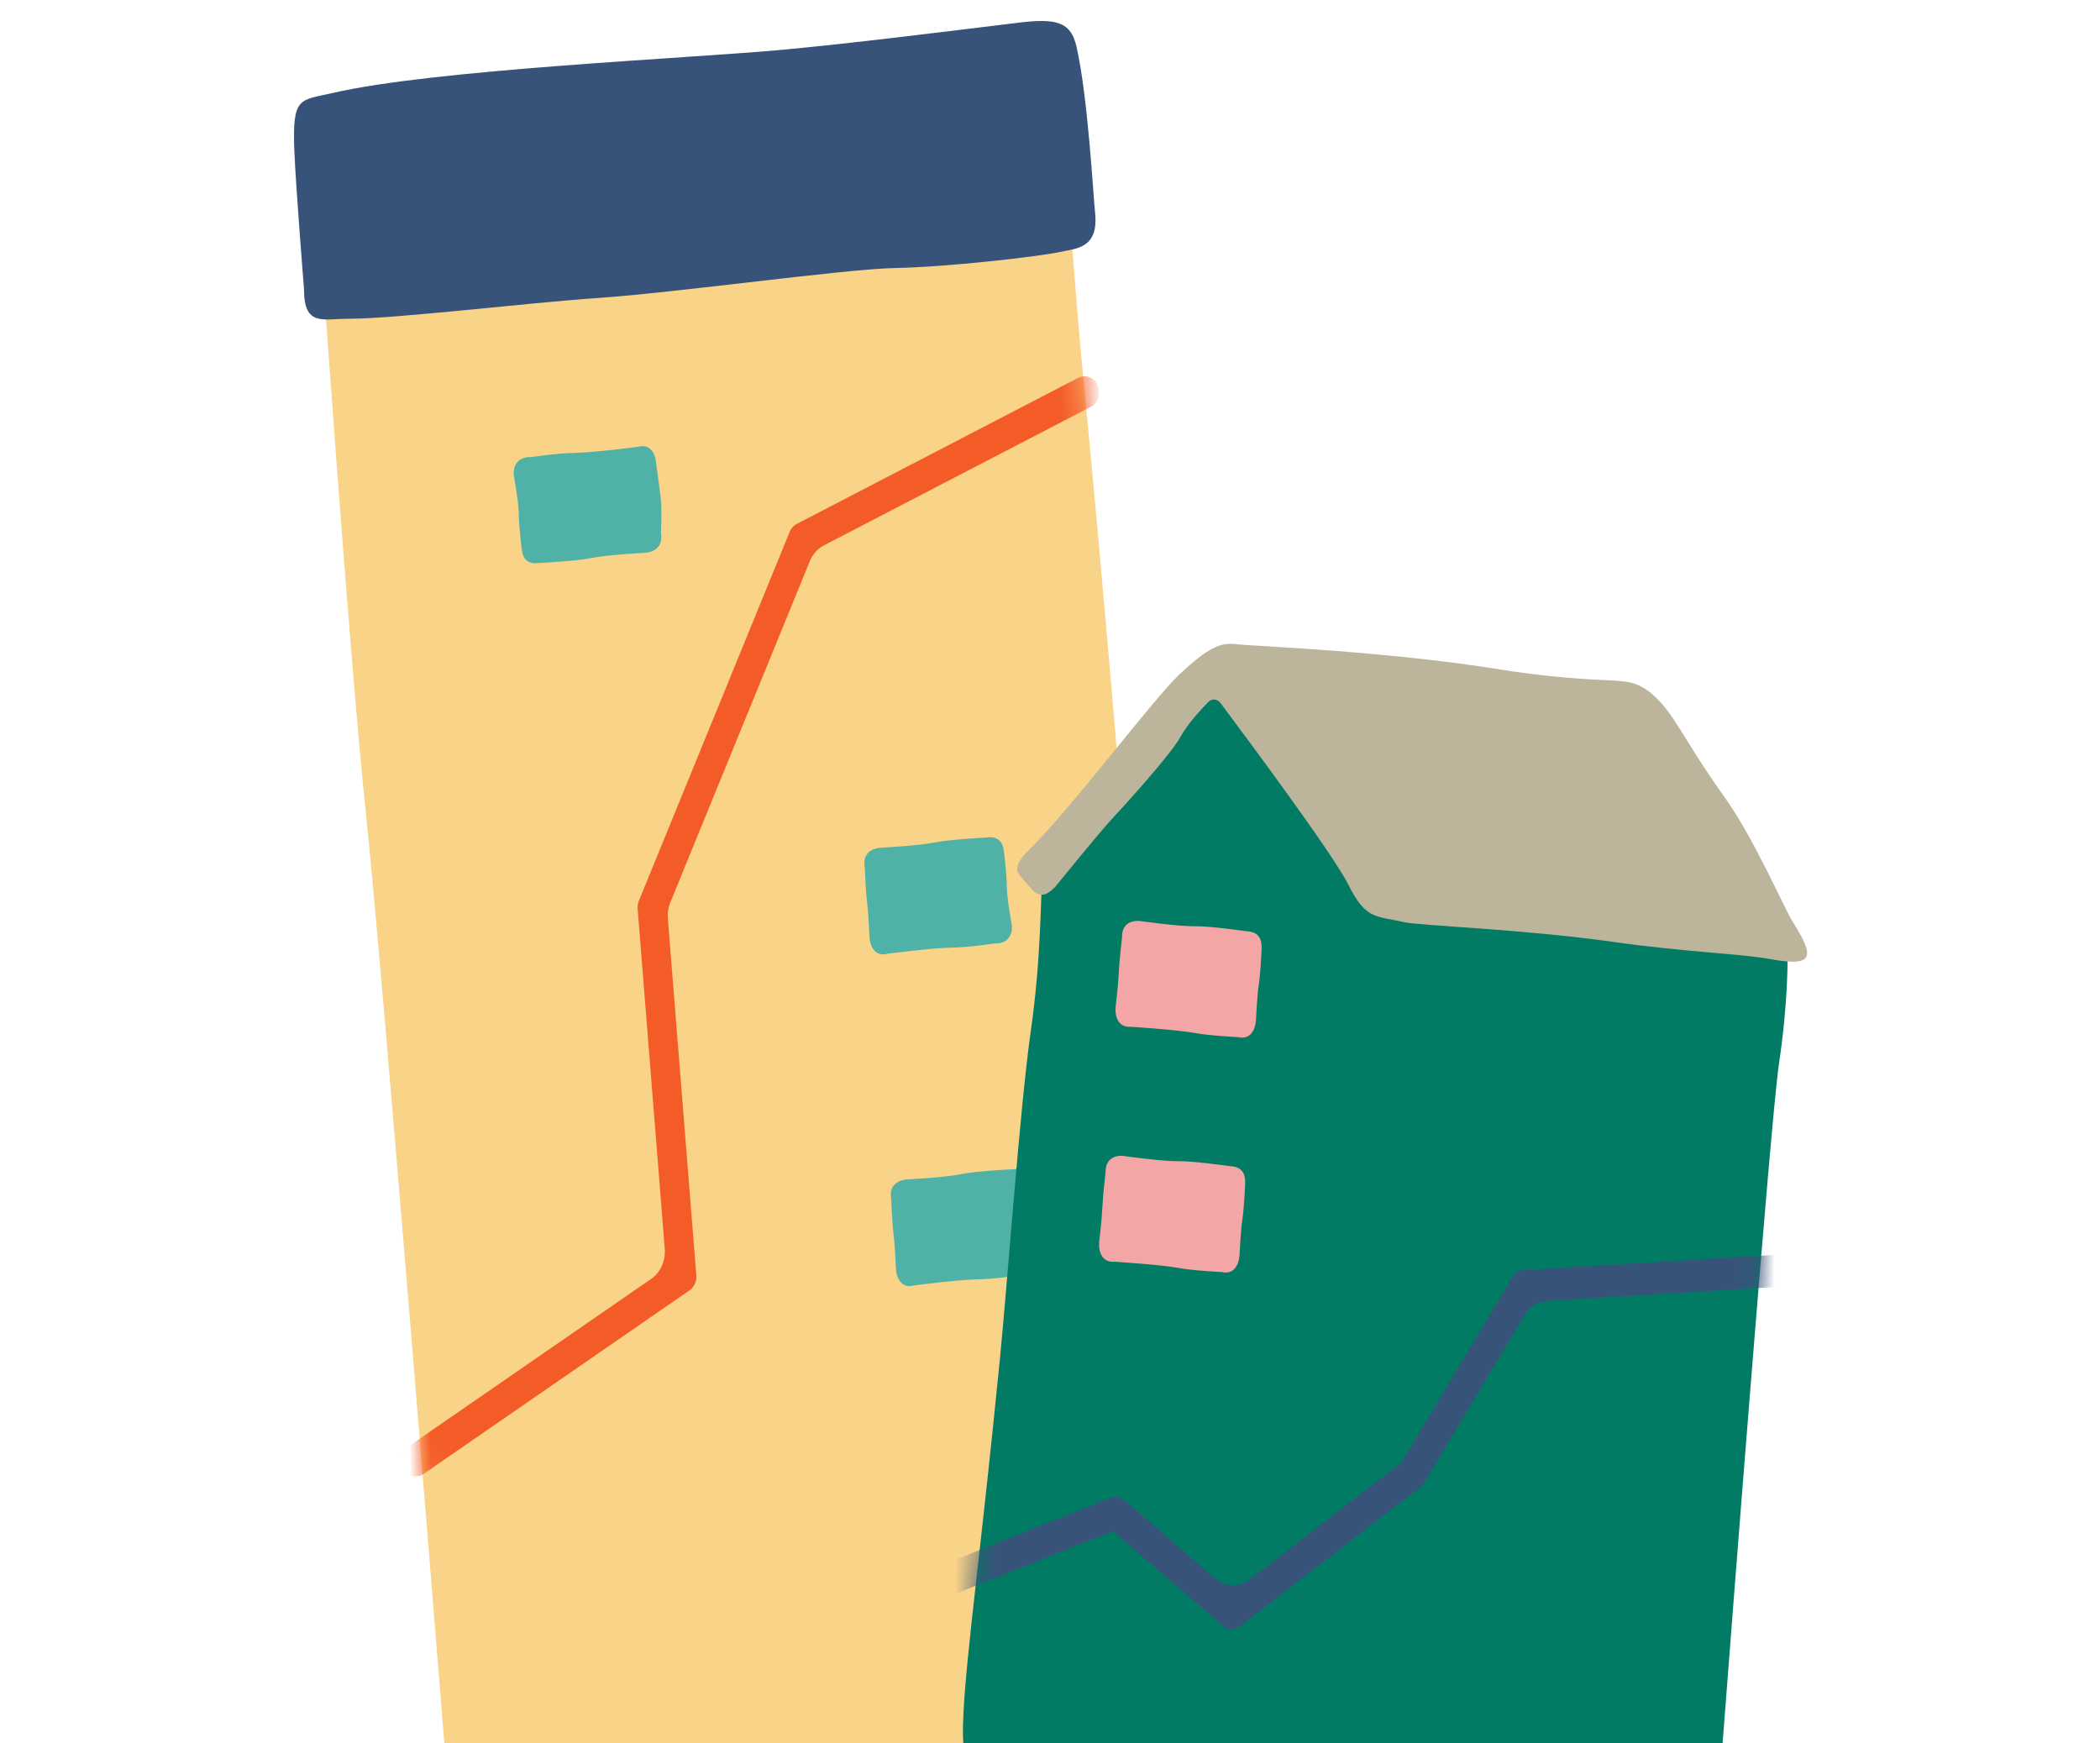 <svg fill="none" height="83" viewBox="0 0 100 83" width="100" xmlns="http://www.w3.org/2000/svg" xmlns:xlink="http://www.w3.org/1999/xlink"><clipPath id="a"><path d="m0 0h100v83h-100z"/></clipPath><mask id="b" height="79" maskUnits="userSpaceOnUse" width="42" x="15" y="5"><path d="m15.058 8.755c0 12.493 1.526 22.014 2.369 30.017.768 7.29 3.282 38.652 3.725 44.181.039.474.398.835.832.835h34.823s-2.118-22.482-2.386-30.295c-.267-7.813-2.283-29.885-2.773-34.816-.49-4.93-1.013-12.71-1.013-12.71l-35.578 2.785z" fill="#fff"/></mask><mask id="c" height="53" maskUnits="userSpaceOnUse" width="41" x="45" y="31"><path d="m49.638 41.517c-.095 1.183-.044 4.016-.557 7.59-.509 3.564-1.114 12.004-1.47 15.611-.899 9.121-1.592 13.948-1.734 16.867-.147 3.029.278 2.25 2.595 2.366 2.099.104 27.917.018 32.716 0 .434 0 .793-.364.83-.838.376-4.894 2.285-29.72 2.692-32.456.454-3.038.406-5.102.406-5.102l-19.265-2.195-8.304-11.618-7.909 9.772z" fill="#fff"/></mask><g clip-path="url(#a)"><path d="m15.059 8.752c.164 2.057 1.526 22.014 2.369 30.017.768 7.29 3.282 38.652 3.725 44.181.039.474.398.835.832.835h34.823s-2.119-22.482-2.386-30.295c-.267-7.813-2.283-29.885-2.773-34.816-.49-4.931-1.013-12.71-1.013-12.71l-35.578 2.785z" fill="#f9d387"/><path d="m51.266 2.235c-.27-1.195-.941-1.376-2.784-1.152-3.254.394-7.876.981-11.353 1.299-4.393.4-16.483.932-21.271 2.042-1.595.37-1.949.141-1.84 2.791.07 1.703.459 6.575.459 6.575.006 1.785.902 1.385 2.16 1.388 2.221 0 8.538-.764 11.79-.984 3.755-.254 11.815-1.388 14.203-1.431 2.425-.043 6.779-.535 7.876-.77.754-.162 1.815-.174 1.642-1.849-.1-.99-.34-5.487-.882-7.905z" fill="#38537a"/><g fill="#50b2a6"><path d="m41.894 40.37s1.86-.095 2.589-.248c.729-.153 2.483-.238 2.483-.238.66-.098.816.312.855.789 0 0 .128 1.085.125 1.58-.003.495.239 1.822.239 1.822.039.477-.237.88-.818.85 0 0-1.261.193-2.099.202-.838.009-3.012.29-3.012.29-.554.159-.824-.318-.855-.801 0 0-.036-1.024-.109-1.62-.072-.596-.114-1.7-.114-1.7-.114-.608.29-.886.718-.926z"/><path d="m43.153 56.165s1.86-.095 2.589-.248c.729-.153 2.483-.238 2.483-.238.66-.098.816.312.855.789 0 0 .128 1.085.125 1.58 0 .495.239 1.822.239 1.822.039.477-.237.88-.818.85 0 0-1.261.193-2.099.202-.838.009-3.012.29-3.012.29-.554.159-.824-.318-.855-.801 0 0-.036-1.024-.109-1.62-.072-.596-.114-1.7-.114-1.7-.114-.608.289-.886.718-.926z"/><path d="m30.755 26.323s-1.86.095-2.589.248c-.729.153-2.483.238-2.483.238-.66.098-.816-.312-.855-.789 0 0-.128-1.085-.125-1.58 0-.495-.239-1.822-.239-1.822-.039-.477.237-.88.818-.85 0 0 1.261-.193 2.099-.202.838-.009 3.012-.29 3.012-.29.554-.159.824.318.855.801 0 0 .139 1.021.212 1.614s.011 1.703.011 1.703c.114.608-.289.886-.718.926z"/></g><g mask="url(#b)"><path d="m19.794 70.309c-.231 0-.457-.125-.59-.358-.206-.358-.106-.828.22-1.054l11.586-7.999c.443-.306.69-.856.646-1.427l-1.292-16.197c-.011-.128.011-.26.059-.379l7.18-17.567c.067-.165.186-.299.337-.379l13.41-6.96c.348-.18.763-.018.927.364.164.382.017.838-.331 1.018l-12.711 6.599c-.301.156-.54.425-.674.755l-6.642 16.252c-.098.238-.136.498-.117.758l1.356 16.998c.022.284-.103.559-.323.712l-12.667 8.745c-.114.08-.242.116-.37.116z" fill="#f45c27"/></g><path d="m49.641 41.516c-.095 1.183-.045 4.016-.557 7.59-.509 3.564-1.113 12.004-1.47 15.611-.899 9.121-1.592 13.948-1.734 16.867-.148 3.029.278 2.25 2.595 2.366 2.099.104 27.917.018 32.716 0 .434 0 .793-.364.83-.838.376-4.894 2.286-29.72 2.692-32.456.454-3.038.406-5.102.406-5.102l-19.264-2.195-8.304-11.618-7.909 9.772z" fill="#017b63"/><path d="m58.844 30.677c1.036.101 7.163.324 12.711 1.22 2.82.455 5.089.489 5.323.51.643.061 1.308.025 2.26 1.107.754.856 1.336 2.146 3.007 4.478 1.356 1.892 2.809 5.233 3.193 5.851 1.011 1.626 1.183 2.237-1.024 1.831-1.425-.263-4.073-.336-7.452-.816-4.412-.624-9.22-.767-10.008-.948-1.353-.309-1.812-.107-2.65-1.788-.727-1.461-4.989-7.177-6.091-8.653-.145-.193-.404-.211-.571-.043-.376.382-.997 1.058-1.322 1.651-.49.886-2.647 3.249-3.291 3.943-.643.697-2.684 3.216-2.684 3.216-.237.217-.593.614-1.061.171l-.599-.691c-.186-.254-.273-.452.198-1.024 2.169-2.079 6.074-7.351 7.383-8.58 1.392-1.308 1.954-1.513 2.678-1.443z" fill="#bcb49b"/><path d="m54.281 43.858s1.846.26 2.589.248c.743-.012 2.483.238 2.483.238.665.028.754.462.718.939 0 0-.047 1.094-.125 1.58-.081.486-.139 1.733-.139 1.733-.039.477-.287.929-.855.789 0 0-1.272-.052-2.099-.202s-3.012-.29-3.012-.29c-.571.052-.76-.471-.716-.951 0 0 .125-1.018.15-1.614.025-.596.156-1.696.156-1.696-.017-.621.423-.816.855-.776z" fill="#f4a6a6"/><path d="m53.498 55.046s1.846.26 2.589.248c.743-.012 2.483.238 2.483.238.665.028.754.462.718.938 0 0-.047 1.094-.125 1.58-.078.486-.139 1.733-.139 1.733-.039.477-.287.929-.855.789 0 0-1.272-.052-2.099-.202s-3.012-.29-3.012-.29c-.571.052-.76-.471-.716-.951 0 0 .125-1.018.15-1.614.025-.599.156-1.696.156-1.696-.017-.621.423-.816.855-.776z" fill="#f4a6a6"/><g mask="url(#c)"><path d="m41.153 77.574c-.284 0-.551-.193-.654-.504-.131-.397.056-.835.418-.978l11.96-4.765c.226-.089.479-.046.668.116l4.315 3.714c.484.416 1.158.434 1.659.049l7.219-5.569 5.27-8.816c.122-.202.323-.33.543-.342l14.827-.896c.387-.021.713.3.732.721s-.273.782-.657.804l-13.775.835c-.44.028-.844.281-1.086.688l-4.763 7.969c-.047.08-.109.15-.181.205l-8.597 6.633c-.251.193-.587.183-.83-.025l-5.231-4.506-11.595 4.622c-.078.03-.159.046-.237.046z" fill="#38537a"/></g></g></svg>